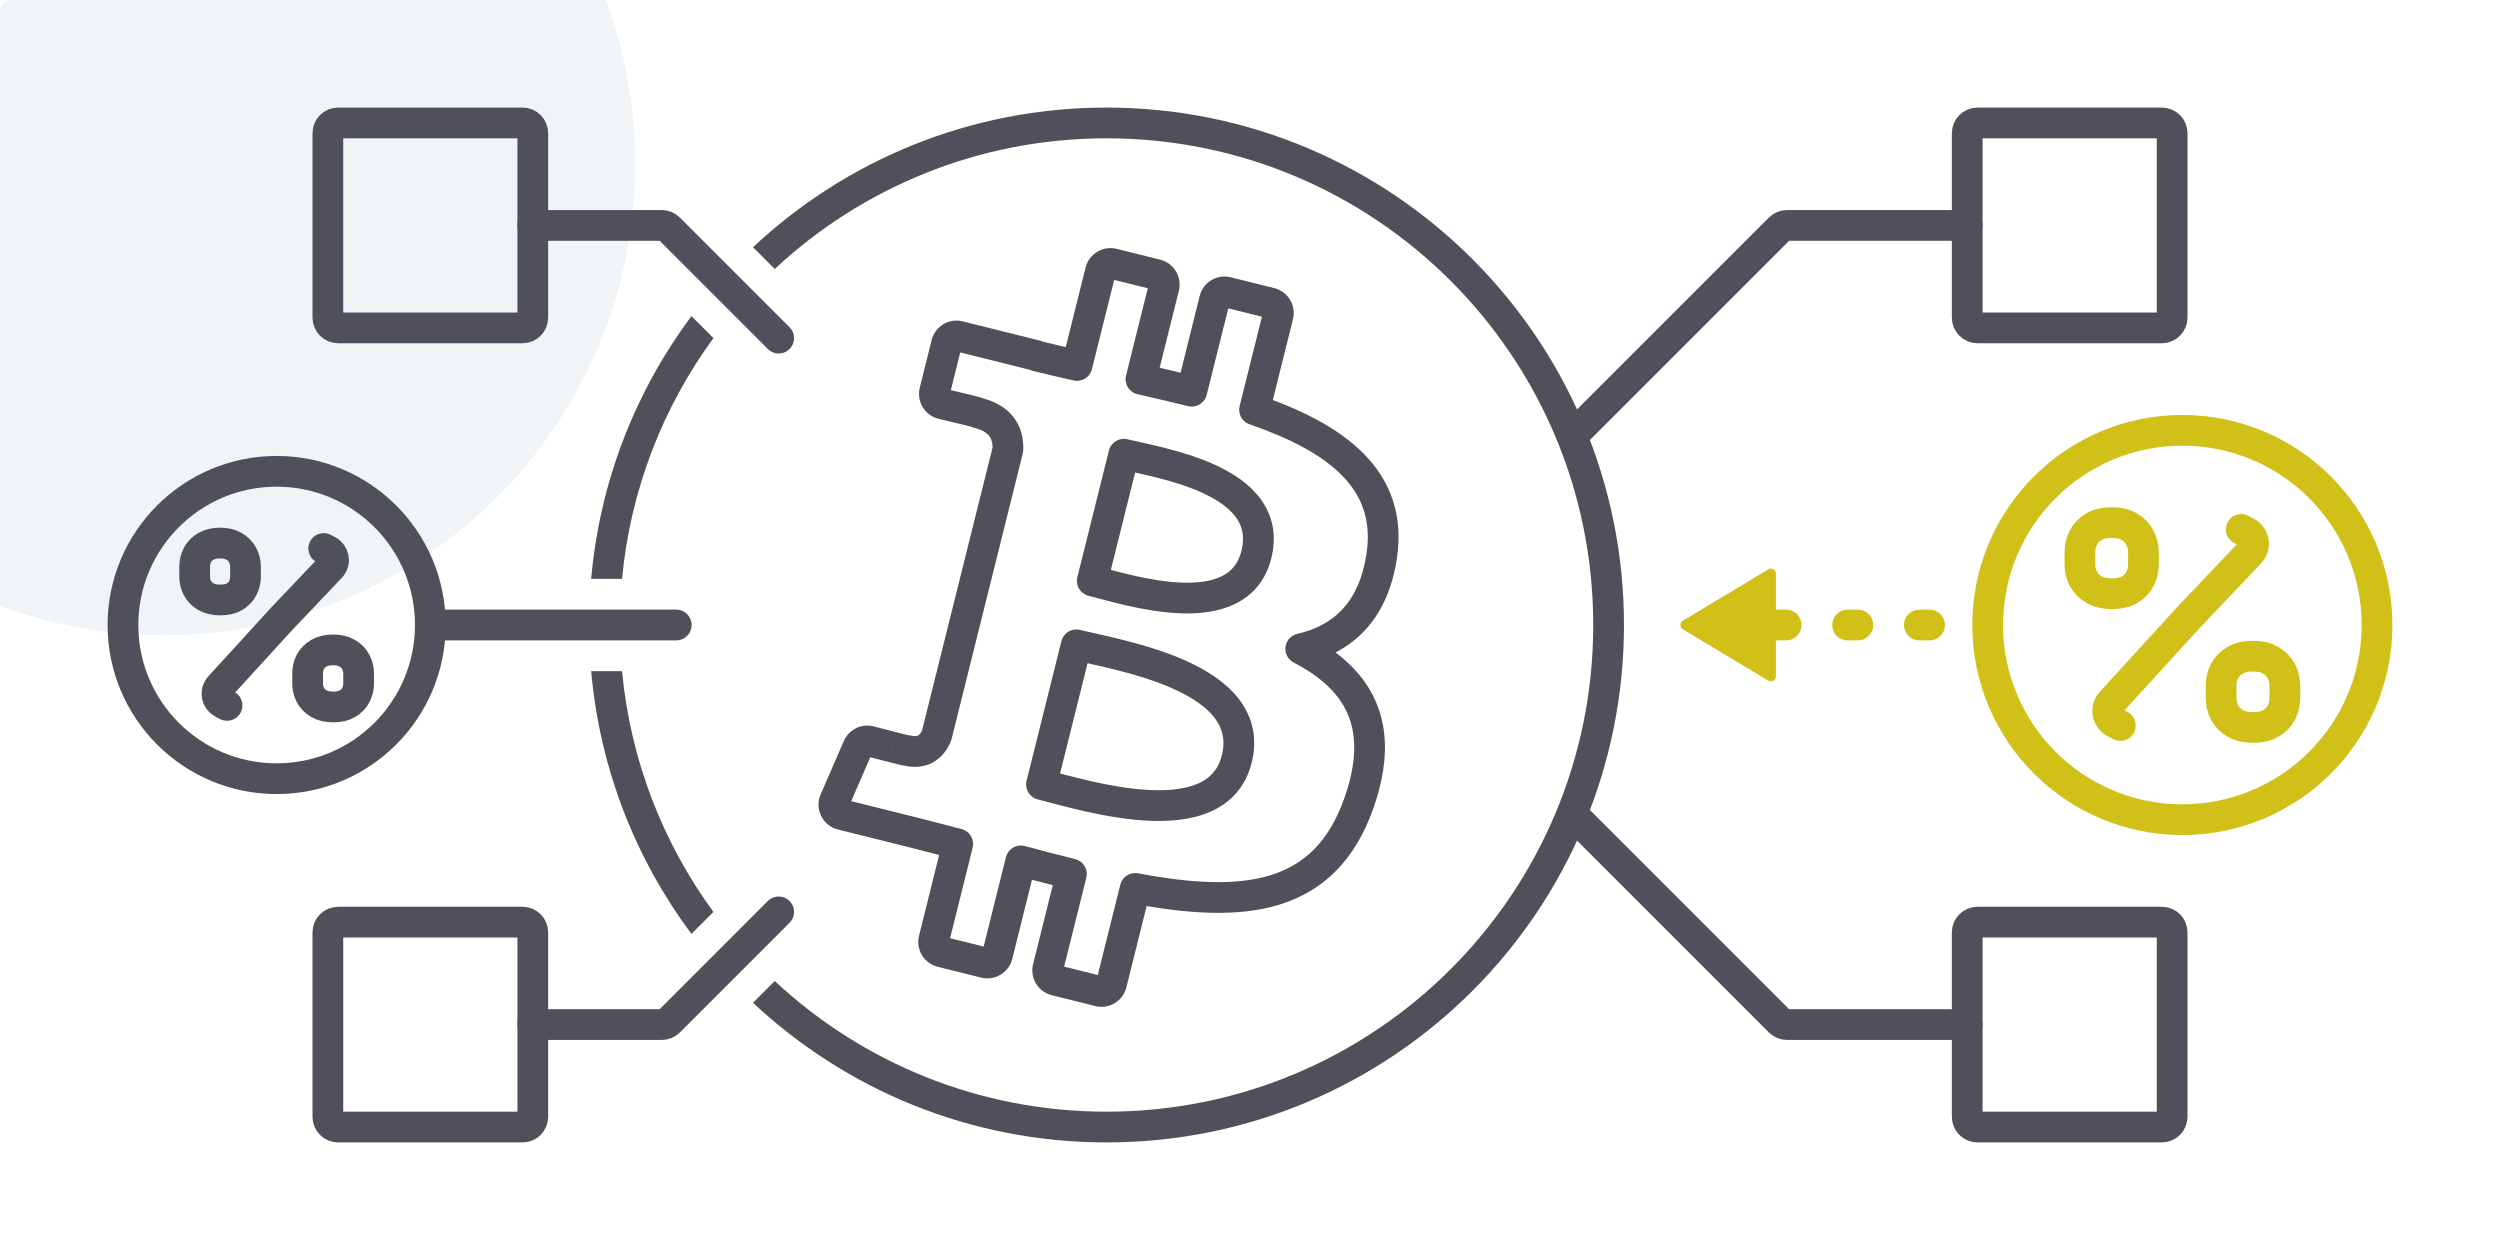 <svg xmlns="http://www.w3.org/2000/svg" width="244" height="122" viewBox="0 0 244 122" fill="none"><g clip-path="url(#clip0_3780_4)"><g filter="url(#filter0_f_3780_4)"><circle cx="16" cy="16" r="46" fill="#F0F4F7"></circle></g><path d="M154 42L173.707 22.293C173.895 22.105 174.149 22 174.414 22H192" stroke="#50505A" stroke-width="3" stroke-linecap="round"></path><path d="M212 22V13C212 12.448 211.552 12 211 12L193 12C192.448 12 192 12.448 192 13V31C192 31.552 192.448 32 193 32H211C211.552 32 212 31.552 212 31V22Z" stroke="#50505A" stroke-width="3"></path><path d="M154 80L173.707 99.707C173.895 99.895 174.149 100 174.414 100H192" stroke="#50505A" stroke-width="3" stroke-linecap="round"></path><path d="M212 100V109C212 109.552 211.552 110 211 110H193C192.448 110 192 109.552 192 109V91C192 90.448 192.448 90 193 90H211C211.552 90 212 90.448 212 91V100Z" stroke="#50505A" stroke-width="3"></path><path d="M232 61V61C232 71.493 223.493 80 213 80V80C202.507 80 194 71.493 194 61V61C194 50.507 202.507 42 213 42V42C223.493 42 232 50.507 232 61V61Z" stroke="#D0C018" stroke-width="3"></path><path d="M76 33L65.293 22.293C65.105 22.105 64.851 22 64.586 22H52" stroke="#50505A" stroke-width="3" stroke-linecap="round"></path><path d="M43 61H66" stroke="#50505A" stroke-width="3" stroke-linecap="round"></path><path d="M32 22V13C32 12.448 32.448 12 33 12L51 12C51.552 12 52 12.448 52 13V31C52 31.552 51.552 32 51 32H33C32.448 32 32 31.552 32 31V22Z" stroke="#50505A" stroke-width="3"></path><path d="M76 89L65.293 99.707C65.105 99.895 64.851 100 64.586 100H52" stroke="#50505A" stroke-width="3" stroke-linecap="round"></path><path d="M32 100V109C32 109.552 32.448 110 33 110H51C51.552 110 52 109.552 52 109V91C52 90.448 51.552 90 51 90H33C32.448 90 32 90.448 32 91V100Z" stroke="#50505A" stroke-width="3"></path><path d="M12 61V61C12 69.284 18.716 76 27 76V76C35.284 76 42 69.284 42 61V61C42 52.716 35.284 46 27 46V46C18.716 46 12 52.716 12 61V61Z" stroke="#50505A" stroke-width="3"></path><path d="M134.859 54.236L133.375 54.014L133.375 54.016L134.859 54.236ZM122.445 39.994L120.989 39.631C120.801 40.386 121.221 41.159 121.956 41.412L122.445 39.994ZM116.319 38.182L115.956 39.638C116.76 39.838 117.574 39.349 117.774 38.545L116.319 38.182ZM111.357 37.015L109.901 36.652C109.804 37.043 109.868 37.457 110.079 37.8C110.29 38.143 110.63 38.388 111.023 38.477L111.357 37.015ZM105.116 35.671L104.783 37.133C105.579 37.315 106.374 36.826 106.571 36.034L105.116 35.671ZM101.161 34.741L99.697 34.416C99.521 35.21 100.01 36 100.799 36.197L101.161 34.741ZM101.168 34.709L102.633 35.035C102.809 34.241 102.321 33.451 101.532 33.254L101.168 34.709ZM95.478 40.31L94.641 39.065C94.149 39.396 93.898 39.985 94.001 40.569C94.103 41.153 94.54 41.621 95.115 41.765L95.478 40.31ZM98.364 43.912L99.819 44.274C99.842 44.184 99.856 44.091 99.861 43.998L98.364 43.912ZM95.475 55.502L94.019 55.139L94.016 55.153L95.475 55.502ZM95.464 55.546L96.919 55.909C96.921 55.905 96.922 55.9 96.923 55.895L95.464 55.546ZM91.414 71.783L92.805 72.343C92.831 72.279 92.853 72.213 92.87 72.146L91.414 71.783ZM88.576 73.254L88.936 71.798C88.332 71.648 87.698 71.888 87.343 72.4C86.988 72.912 86.987 73.589 87.339 74.103L88.576 73.254ZM89.059 81.229L89.424 79.774L89.422 79.773L89.059 81.229ZM93.474 82.368L94.93 82.731C95.129 81.93 94.645 81.12 93.846 80.915L93.474 82.368ZM99.636 84.021L100.028 82.573C99.639 82.468 99.224 82.523 98.876 82.727C98.529 82.931 98.278 83.267 98.18 83.658L99.636 84.021ZM104.571 85.302L106.026 85.665C106.123 85.278 106.062 84.87 105.856 84.528C105.651 84.187 105.319 83.942 104.933 83.846L104.571 85.302ZM110.798 86.707L111.076 85.234C110.295 85.086 109.535 85.573 109.342 86.344L110.798 86.707ZM132.642 78.348L131.226 77.852L131.226 77.853L132.642 78.348ZM126.951 63.329L126.614 61.867C126.002 62.008 125.543 62.516 125.463 63.139C125.384 63.762 125.701 64.369 126.259 64.659L126.951 63.329ZM120.709 74.078L119.253 73.715L119.253 73.716L120.709 74.078ZM101.648 76.568L100.193 76.205C100.096 76.592 100.158 77 100.363 77.341C100.568 77.683 100.9 77.928 101.287 78.024L101.648 76.568ZM105.049 62.935L105.412 61.48C105.026 61.383 104.618 61.444 104.277 61.649C103.936 61.854 103.69 62.186 103.594 62.572L105.049 62.935ZM122.624 54.124L124.08 54.488L124.08 54.487L122.624 54.124ZM106.605 56.694L105.149 56.332C105.053 56.718 105.114 57.126 105.319 57.467C105.524 57.808 105.856 58.054 106.242 58.15L106.605 56.694ZM109.688 44.33L110.051 42.874C109.247 42.674 108.433 43.163 108.233 43.967L109.688 44.33ZM107.265 96.737L107.627 95.281L107.265 96.737ZM108.477 96.008L109.932 96.372L108.477 96.008ZM102.284 94.465L103.739 94.828L102.284 94.465ZM103.012 95.677L103.375 94.222L103.012 95.677ZM81.47 78.137L80.093 77.54L81.47 78.137ZM84.906 72.35L84.524 73.801L84.906 72.35ZM83.732 72.92L85.108 73.517L83.732 72.92ZM91.153 91.689L92.609 92.051L91.153 91.689ZM91.881 92.901L92.244 91.445L91.881 92.901ZM91.226 38.203L92.682 38.565L91.226 38.203ZM91.972 39.421L91.631 40.882L91.972 39.421ZM93.598 32.819L93.235 34.275L93.598 32.819ZM92.386 33.548L93.841 33.91L92.386 33.548ZM119.758 28.518L119.396 29.974L119.758 28.518ZM118.546 29.247L120.002 29.61L118.546 29.247ZM108.624 25.742L108.261 27.197L108.624 25.742ZM96.127 93.96L96.49 92.505L96.127 93.96ZM97.339 93.232L95.884 92.869L97.339 93.232ZM124.739 30.79L123.284 30.427L124.739 30.79ZM124.011 29.578L123.648 31.033L124.011 29.578ZM136.342 54.458C136.978 50.212 135.654 46.857 133.07 44.252C130.561 41.722 126.916 39.948 122.933 38.576L121.956 41.412C125.792 42.734 128.917 44.325 130.94 46.365C132.89 48.33 133.864 50.749 133.375 54.014L136.342 54.458ZM123.9 40.357L126.195 31.153L123.284 30.427L120.989 39.631L123.9 40.357ZM124.373 28.122L120.121 27.063L119.396 29.974L123.648 31.033L124.373 28.122ZM117.091 28.884L114.863 37.82L117.774 38.545L120.002 29.61L117.091 28.884ZM116.681 36.727C115.037 36.317 113.35 35.931 111.69 35.552L111.023 38.477C112.686 38.857 114.344 39.236 115.956 39.638L116.681 36.727ZM112.812 37.378L115.057 28.377L112.146 27.651L109.901 36.652L112.812 37.378ZM113.236 25.346L108.987 24.287L108.261 27.197L112.511 28.257L113.236 25.346ZM105.957 26.107L103.661 35.307L106.571 36.034L108.868 26.833L105.957 26.107ZM105.449 34.208C104.101 33.901 102.791 33.601 101.523 33.285L100.799 36.197C102.1 36.52 103.436 36.826 104.783 37.133L105.449 34.208ZM102.626 35.066L102.633 35.035L99.704 34.384L99.697 34.416L102.626 35.066ZM101.532 33.254L93.962 31.364L93.235 34.275L100.805 36.165L101.532 33.254ZM90.93 33.185L89.771 37.84L92.682 38.565L93.841 33.91L90.93 33.185ZM91.631 40.882C92.302 41.038 93.188 41.247 93.895 41.422C94.251 41.51 94.549 41.586 94.748 41.641C94.797 41.655 94.837 41.666 94.868 41.675C94.883 41.68 94.895 41.684 94.904 41.687C94.909 41.688 94.912 41.689 94.915 41.69C94.917 41.691 94.918 41.691 94.918 41.691C94.918 41.691 94.916 41.69 94.913 41.689C94.91 41.688 94.904 41.686 94.896 41.683C94.885 41.678 94.846 41.663 94.794 41.637C94.792 41.636 94.59 41.544 94.398 41.346C94.318 41.262 94.01 40.931 93.982 40.385C93.946 39.688 94.37 39.248 94.641 39.065L96.315 41.554C96.589 41.37 97.014 40.929 96.978 40.23C96.949 39.682 96.64 39.348 96.557 39.262C96.361 39.059 96.151 38.962 96.135 38.954C96.025 38.899 95.922 38.864 95.886 38.851C95.785 38.817 95.663 38.782 95.548 38.75C95.306 38.683 94.976 38.599 94.615 38.51C93.888 38.33 92.986 38.117 92.312 37.96L91.631 40.882ZM95.115 41.765C96.07 42.004 96.45 42.383 96.624 42.656C96.817 42.961 96.893 43.358 96.866 43.825L99.861 43.998C99.91 43.149 99.798 42.059 99.156 41.048C98.495 40.006 97.394 39.242 95.841 38.854L95.115 41.765ZM96.908 43.549L94.019 55.139L96.93 55.865L99.819 44.274L96.908 43.549ZM94.016 55.153L94.005 55.197L96.923 55.895L96.933 55.851L94.016 55.153ZM94.009 55.183L89.959 71.42L92.87 72.146L96.919 55.909L94.009 55.183ZM90.023 71.222C89.924 71.467 89.792 71.655 89.659 71.751C89.603 71.792 89.54 71.822 89.452 71.838C89.361 71.854 89.198 71.863 88.936 71.798L88.216 74.71C89.489 75.025 90.581 74.786 91.416 74.183C92.187 73.626 92.597 72.861 92.805 72.343L90.023 71.222ZM87.339 74.103C87.18 73.87 86.828 73.143 87.345 72.4C87.693 71.9 88.201 71.804 88.247 71.794C88.388 71.763 88.501 71.76 88.542 71.759C88.595 71.758 88.637 71.76 88.659 71.762C88.732 71.767 88.776 71.776 88.75 71.772C88.723 71.767 88.656 71.753 88.54 71.727C88.318 71.676 87.994 71.596 87.616 71.501C86.865 71.312 85.942 71.072 85.287 70.899L84.524 73.801C85.182 73.974 86.117 74.218 86.884 74.411C87.266 74.507 87.616 74.593 87.872 74.651C87.995 74.679 88.119 74.706 88.22 74.725C88.258 74.731 88.351 74.748 88.454 74.755C88.463 74.755 88.663 74.775 88.899 74.722C88.949 74.711 89.459 74.614 89.808 74.113C90.326 73.369 89.974 72.64 89.813 72.405L87.339 74.103ZM82.356 72.323L80.093 77.54L82.846 78.734L85.108 73.517L82.356 72.323ZM81.782 80.96L88.696 82.684L89.422 79.773L82.508 78.05L81.782 80.96ZM88.695 82.684C90.195 83.06 91.628 83.444 93.102 83.821L93.846 80.915C92.427 80.552 90.922 80.149 89.424 79.774L88.695 82.684ZM92.019 82.006L89.697 91.326L92.609 92.051L94.93 82.731L92.019 82.006ZM91.518 94.356L95.764 95.415L96.49 92.505L92.244 91.445L91.518 94.356ZM98.795 93.594L101.091 84.384L98.18 83.658L95.884 92.869L98.795 93.594ZM99.243 85.469C100.944 85.93 102.595 86.356 104.209 86.757L104.933 83.846C103.337 83.449 101.707 83.029 100.028 82.573L99.243 85.469ZM103.116 84.938L100.828 94.101L103.739 94.828L106.026 85.665L103.116 84.938ZM102.65 97.132L106.902 98.192L107.627 95.281L103.375 94.222L102.65 97.132ZM109.932 96.372L112.253 87.07L109.342 86.344L107.021 95.645L109.932 96.372ZM110.519 88.181C115.85 89.19 120.779 89.551 124.867 88.293C129.092 86.993 132.245 84.022 134.057 78.844L131.226 77.853C129.695 82.226 127.207 84.434 123.985 85.425C120.628 86.459 116.306 86.223 111.076 85.234L110.519 88.181ZM134.057 78.844C135.487 74.761 135.525 71.318 134.264 68.438C133.012 65.577 130.592 63.533 127.644 61.998L126.259 64.659C128.867 66.017 130.639 67.637 131.516 69.641C132.384 71.624 132.489 74.245 131.226 77.852L134.057 78.844ZM127.288 64.79C129.539 64.271 131.601 63.249 133.215 61.517C134.83 59.783 135.901 57.443 136.343 54.455L133.375 54.016C133.004 56.526 132.144 58.266 131.02 59.471C129.896 60.678 128.41 61.453 126.614 61.867L127.288 64.79ZM119.253 73.716C118.898 75.145 118.076 75.976 116.914 76.483C115.674 77.024 114.014 77.199 112.113 77.1C108.299 76.901 104.22 75.662 102.01 75.113L101.287 78.024C103.274 78.518 107.769 79.878 111.957 80.096C114.058 80.205 116.256 80.043 118.113 79.233C120.048 78.389 121.563 76.856 122.164 74.44L119.253 73.716ZM103.104 76.931L106.504 63.298L103.594 62.572L100.193 76.205L103.104 76.931ZM104.686 64.391C106.937 64.952 111.108 65.68 114.583 67.258C116.308 68.04 117.683 68.961 118.514 70.024C119.291 71.018 119.636 72.18 119.253 73.715L122.164 74.441C122.782 71.965 122.194 69.861 120.878 68.177C119.617 66.563 117.739 65.395 115.823 64.526C112.018 62.799 107.36 61.966 105.412 61.48L104.686 64.391ZM121.169 53.761C120.843 55.066 120.144 55.802 119.221 56.251C118.225 56.735 116.887 56.918 115.326 56.861C112.18 56.745 108.838 55.705 106.968 55.239L106.242 58.15C107.867 58.555 111.662 59.728 115.216 59.859C117.005 59.924 118.906 59.739 120.532 58.949C122.23 58.124 123.532 56.68 124.08 54.488L121.169 53.761ZM108.06 57.057L111.143 44.693L108.233 43.967L105.149 56.332L108.06 57.057ZM109.325 45.785C111.24 46.262 114.663 46.83 117.509 48.174C118.913 48.837 120 49.615 120.643 50.512C121.238 51.343 121.518 52.36 121.169 53.762L124.08 54.487C124.64 52.24 124.195 50.318 123.081 48.764C122.015 47.277 120.41 46.226 118.79 45.461C115.587 43.949 111.632 43.268 110.051 42.874L109.325 45.785ZM106.902 98.192C108.241 98.526 109.598 97.711 109.932 96.372L107.021 95.645C107.088 95.377 107.359 95.215 107.627 95.281L106.902 98.192ZM100.828 94.101C100.494 95.441 101.309 96.799 102.65 97.132L103.375 94.222C103.643 94.288 103.806 94.56 103.739 94.828L100.828 94.101ZM80.093 77.54C79.479 78.957 80.284 80.587 81.782 80.96L82.508 78.05C82.808 78.124 82.969 78.45 82.846 78.734L80.093 77.54ZM85.287 70.899C84.092 70.585 82.847 71.19 82.356 72.323L85.108 73.517C85.01 73.742 84.762 73.863 84.524 73.801L85.287 70.899ZM89.697 91.326C89.364 92.666 90.179 94.022 91.518 94.356L92.244 91.445C92.512 91.512 92.675 91.783 92.609 92.051L89.697 91.326ZM89.771 37.84C89.433 39.196 90.271 40.565 91.631 40.882L92.312 37.96C92.582 38.023 92.749 38.295 92.682 38.565L89.771 37.84ZM93.962 31.364C92.622 31.029 91.264 31.845 90.93 33.185L93.841 33.91C93.775 34.178 93.503 34.341 93.235 34.275L93.962 31.364ZM115.057 28.377C115.391 27.037 114.576 25.68 113.236 25.346L112.511 28.257C112.243 28.19 112.08 27.919 112.146 27.651L115.057 28.377ZM120.121 27.063C118.781 26.729 117.425 27.544 117.091 28.884L120.002 29.61C119.935 29.877 119.663 30.04 119.396 29.974L120.121 27.063ZM108.987 24.287C107.648 23.953 106.291 24.767 105.957 26.107L108.868 26.833C108.801 27.101 108.529 27.264 108.261 27.197L108.987 24.287ZM95.764 95.415C97.104 95.75 98.461 94.934 98.795 93.594L95.884 92.869C95.951 92.601 96.222 92.438 96.49 92.505L95.764 95.415ZM126.195 31.153C126.529 29.813 125.713 28.456 124.373 28.122L123.648 31.033C123.38 30.967 123.217 30.695 123.284 30.427L126.195 31.153Z" fill="#50505A"></path><path fill-rule="evenodd" clip-rule="evenodd" d="M173.328 66.01C173.328 66.39 172.913 66.625 172.587 66.43L164.237 61.42C163.92 61.23 163.92 60.77 164.237 60.58L172.587 55.571C172.913 55.375 173.328 55.61 173.328 55.99V66.01Z" fill="#D0C018"></path><path d="M173.328 61H188.328" stroke="#D0C018" stroke-width="3" stroke-linecap="round" stroke-dasharray="1 6"></path><path d="M22.157 68.847L21.751 68.637C21.125 68.312 20.975 67.531 21.44 67.022L27.431 60.463L32.273 55.363C32.754 54.856 32.61 54.061 31.977 53.733L31.595 53.534M19 55.302V56.281C19 56.671 19.088 57.04 19.264 57.388C19.451 57.736 19.731 58.02 20.104 58.24C20.477 58.452 20.944 58.558 21.503 58.558C22.063 58.558 22.524 58.452 22.887 58.24C23.25 58.02 23.52 57.736 23.696 57.388C23.872 57.04 23.96 56.671 23.96 56.281V55.302C23.96 54.904 23.867 54.531 23.68 54.183C23.504 53.827 23.229 53.543 22.856 53.331C22.493 53.11 22.032 53 21.472 53C20.923 53 20.462 53.11 20.088 53.331C19.726 53.543 19.451 53.827 19.264 54.183C19.088 54.531 19 54.904 19 55.302ZM30.024 65.719V66.711C30.024 67.101 30.112 67.474 30.289 67.83C30.475 68.177 30.755 68.462 31.128 68.682C31.502 68.894 31.968 69 32.528 69C33.087 69 33.549 68.894 33.912 68.682C34.285 68.462 34.559 68.177 34.736 67.83C34.912 67.482 35 67.109 35 66.711V65.719C35 65.32 34.907 64.947 34.72 64.599C34.544 64.252 34.269 63.972 33.896 63.76C33.533 63.539 33.067 63.429 32.497 63.429C31.947 63.429 31.486 63.539 31.113 63.76C30.75 63.972 30.475 64.252 30.289 64.599C30.112 64.947 30.024 65.32 30.024 65.719Z" stroke="#50505A" stroke-width="3" stroke-linecap="round"></path><path d="M206.946 70.809L206.438 70.546C205.657 70.14 205.469 69.164 206.05 68.527L213.539 60.329L219.591 53.953C220.193 53.32 220.012 52.326 219.221 51.916L218.743 51.668M203 53.878V55.102C203 55.589 203.11 56.05 203.33 56.485C203.564 56.919 203.914 57.275 204.38 57.55C204.846 57.815 205.43 57.947 206.129 57.947C206.829 57.947 207.406 57.815 207.859 57.55C208.313 57.275 208.649 56.919 208.87 56.485C209.09 56.05 209.2 55.589 209.2 55.102V53.878C209.2 53.379 209.084 52.913 208.85 52.478C208.63 52.033 208.287 51.678 207.82 51.413C207.367 51.138 206.79 51 206.09 51C205.404 51 204.827 51.138 204.361 51.413C203.907 51.678 203.564 52.033 203.33 52.478C203.11 52.913 203 53.379 203 53.878ZM216.78 66.898V68.138C216.78 68.626 216.891 69.092 217.111 69.537C217.344 69.972 217.694 70.327 218.16 70.603C218.627 70.868 219.21 71 219.91 71C220.609 71 221.186 70.868 221.639 70.603C222.106 70.327 222.449 69.972 222.67 69.537C222.89 69.103 223 68.636 223 68.138V66.898C223 66.4 222.883 65.934 222.65 65.499C222.43 65.065 222.086 64.715 221.62 64.45C221.167 64.174 220.583 64.037 219.871 64.037C219.184 64.037 218.607 64.174 218.141 64.45C217.687 64.715 217.344 65.065 217.111 65.499C216.891 65.934 216.78 66.4 216.78 66.898Z" stroke="#D0C018" stroke-width="3" stroke-linecap="round"></path><path fill-rule="evenodd" clip-rule="evenodd" d="M75.615 26.251C84.1 18.34 95.485 13.5 108 13.5C134.234 13.5 155.5 34.767 155.5 61C155.5 87.234 134.234 108.5 108 108.5C95.485 108.5 84.1 103.66 75.615 95.749L73.493 97.871C82.521 106.324 94.656 111.5 108 111.5C135.891 111.5 158.5 88.89 158.5 61C158.5 33.11 135.891 10.5 108 10.5C94.656 10.5 82.521 15.675 73.493 24.129L75.615 26.251ZM69.631 32.995L67.485 30.849C62.055 38.135 58.543 46.934 57.698 56.5H60.711C61.532 47.76 64.722 39.709 69.631 32.995ZM60.711 65.5H57.698C58.543 75.066 62.055 83.865 67.485 91.151L69.631 89.005C64.722 82.291 61.532 74.24 60.711 65.5Z" fill="#50505A"></path></g><defs><filter id="filter0_f_3780_4" x="-66" y="-66" width="164" height="164" filterUnits="userSpaceOnUse" color-interpolation-filters="sRGB"><feGaussianBlur stdDeviation="18"></feGaussianBlur></filter><clipPath id="clip0_3780_4"><rect width="244" height="122" rx="1" fill="white"></rect></clipPath></defs></svg>